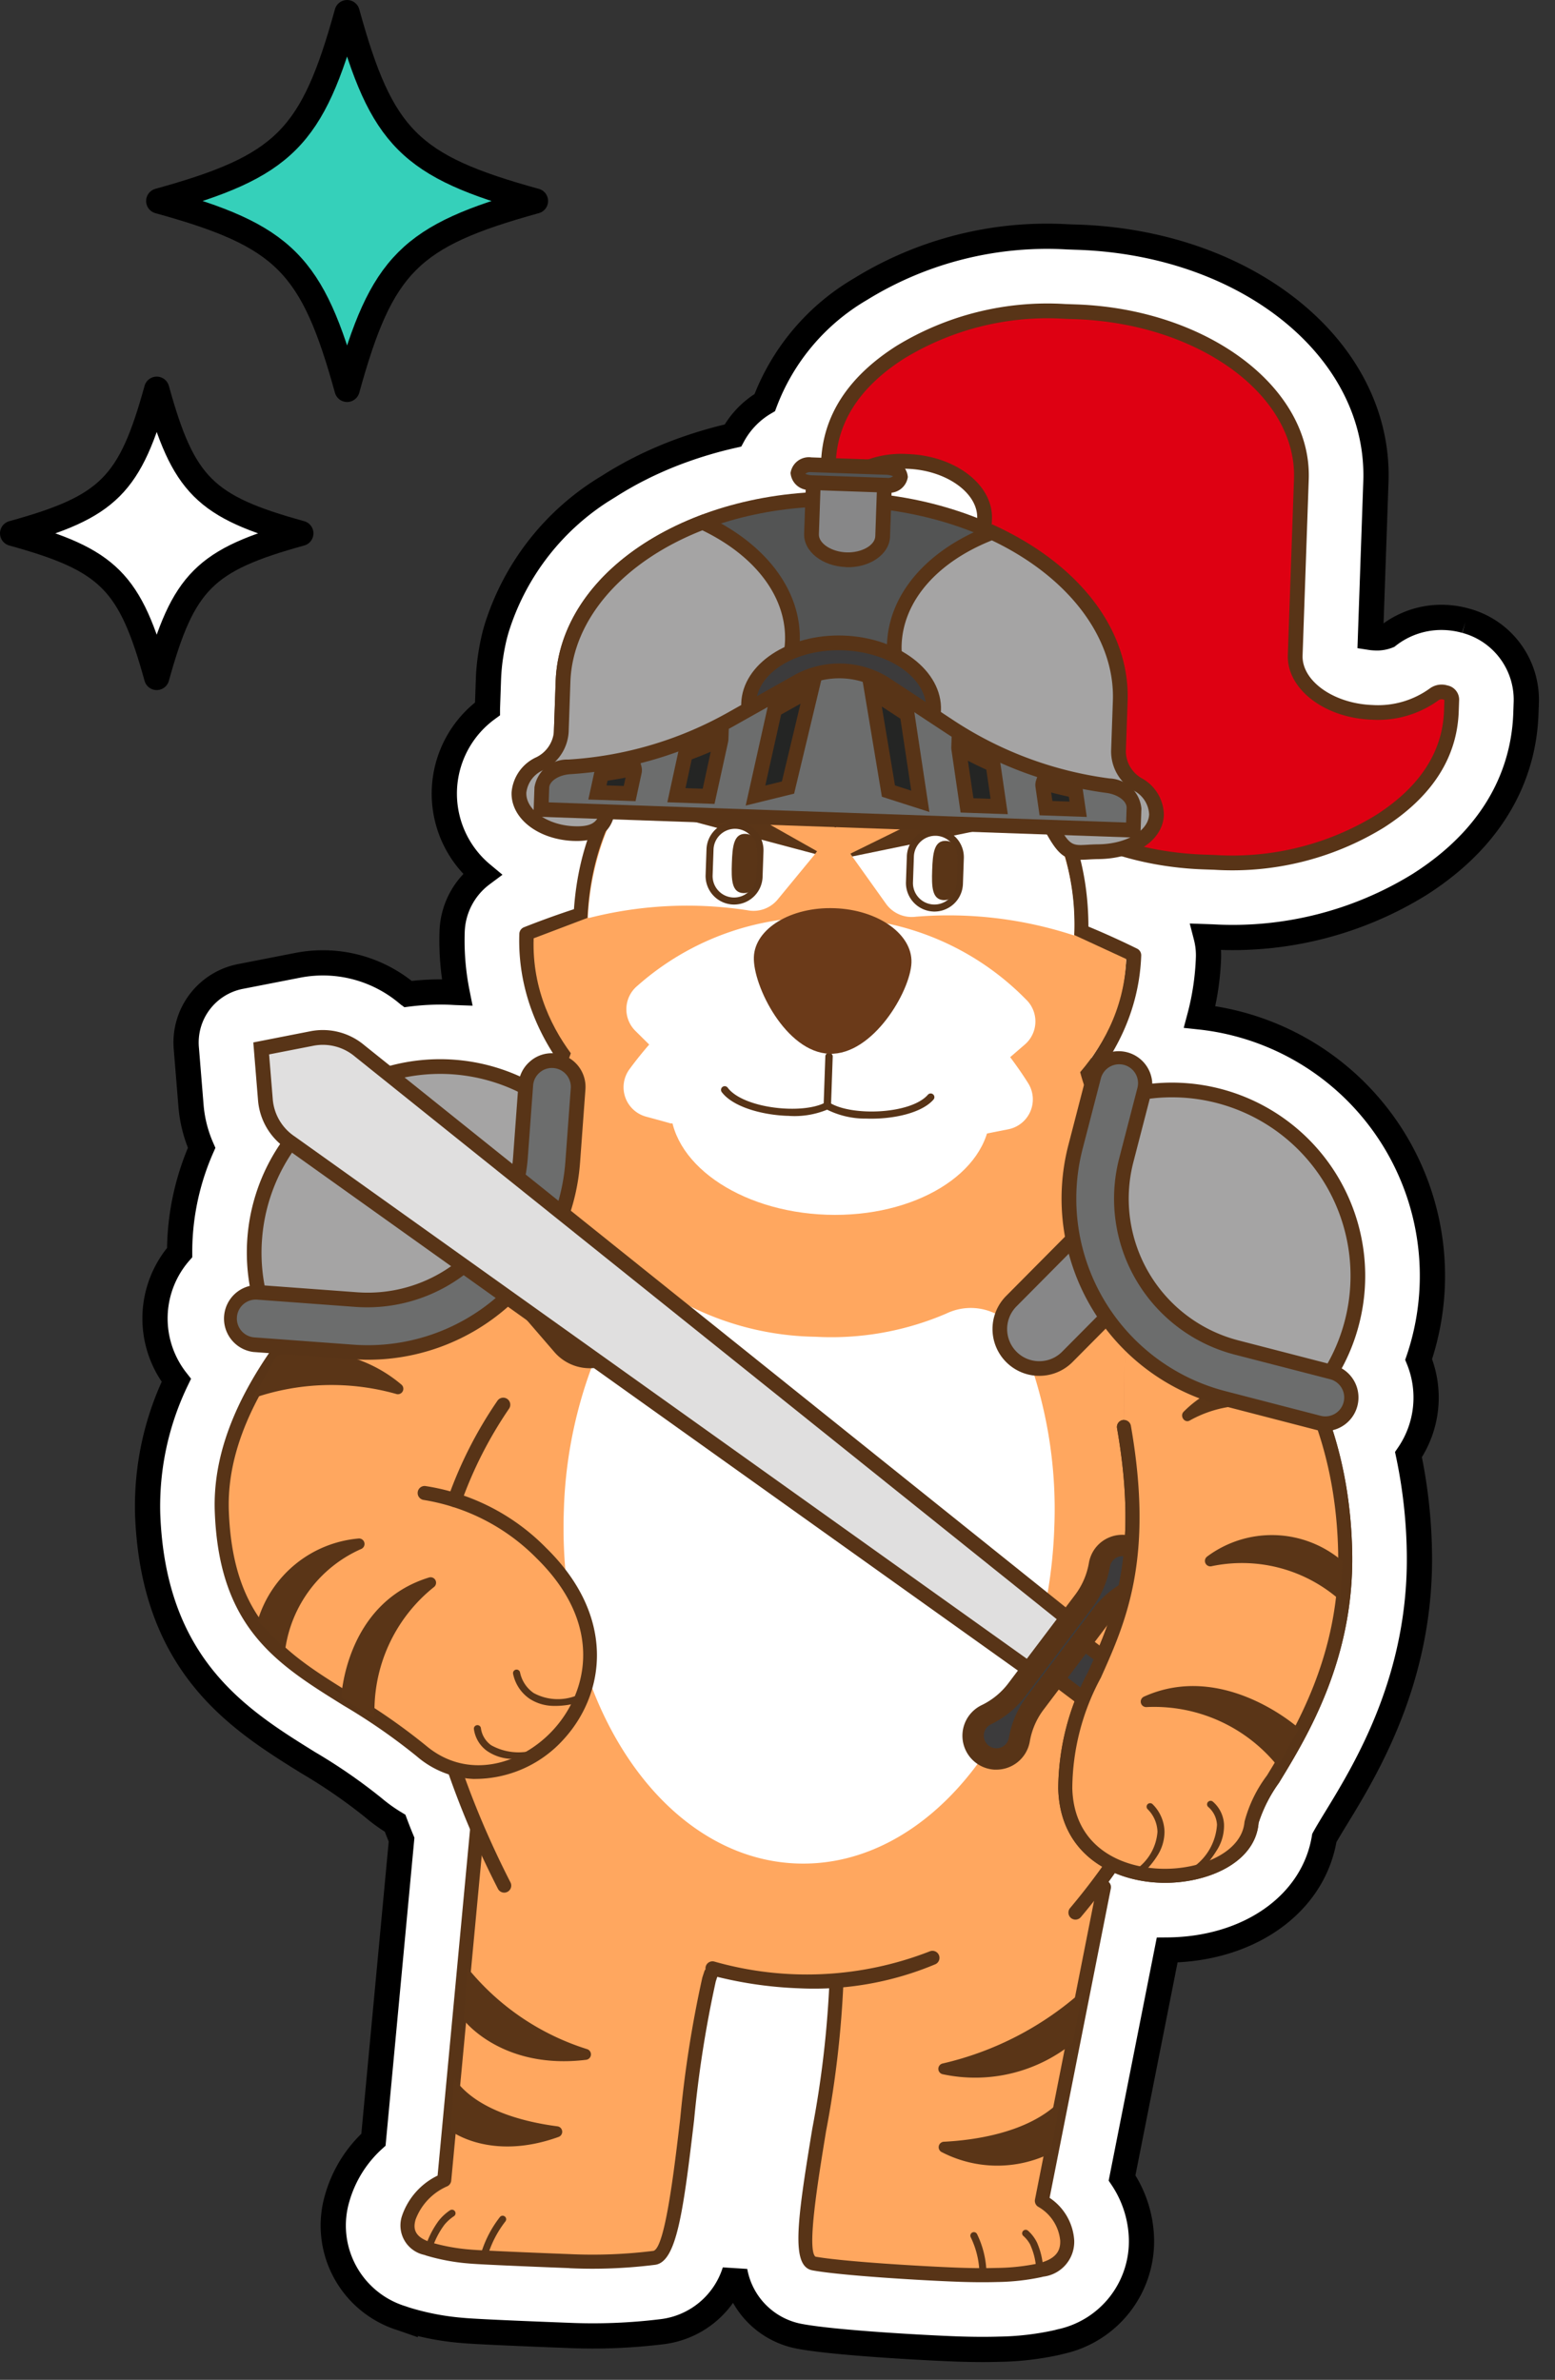 <svg xmlns="http://www.w3.org/2000/svg" width="92.458" height="141.489" viewBox="0 0 92.458 141.489">
  <rect x="0" y="0" width="92.458" height="141.489" fill="#333333" stroke="none"/>
  <g id="그룹_54135" data-name="그룹 54135" transform="translate(2.559 8.402)">
    <g id="그룹_54068" data-name="그룹 54068" transform="translate(8.894 3.863) rotate(2)">
      <path id="패스_45476" data-name="패스 45476" d="M0,.011.007.006.017,0Z" transform="translate(25.356 15.733)" fill="#fff"/>
      <path id="패스_45477" data-name="패스 45477" d="M76.507,21.983a5.257,5.257,0,0,0-1.257-.152,5.132,5.132,0,0,0-3.329,1.21,1.776,1.776,0,0,1-.774.146,2.185,2.185,0,0,1-.263-.015v-9.26C70.884,6.138,62.923.028,52.76,0h-.7A21.126,21.126,0,0,0,39.849,3.543a13.2,13.2,0,0,0-5.443,6.932A5.076,5.076,0,0,0,32.58,12.5a24.929,24.929,0,0,0-3.059,1.018c-.038.014-.076.03-.114.046l-.023.009c-.425.176-.85.367-1.264.568l-.074.037c-.3.146-.6.3-.888.461l-.035.019-.208.114c-.232.131-.451.261-.667.394-.285.174-.587.369-.886.574l-.106.071a15.016,15.016,0,0,0-6.325,8.674c-.038.152-.078.317-.112.483s-.06.313-.085.466c-.034.2-.063.415-.088.63l-.006.051q-.02.16-.034.321c-.03.364-.046.7-.046,1.03v1.786a6.231,6.231,0,0,0,.027,9.832,4.434,4.434,0,0,0-1.662,3.462,15.812,15.812,0,0,0,.422,3.62c-.152,0-.3-.007-.45-.007a15.387,15.387,0,0,0-2.467.2l-.1-.072A7.8,7.8,0,0,0,7.8,44.884l-3.363.779a4,4,0,0,0-3.067,4.357l.4,3.423a7.784,7.784,0,0,0,.719,2.481A15.438,15.438,0,0,0,1.4,61.049q-.022.57,0,1.142a5.976,5.976,0,0,0,.066,7.6A17.256,17.256,0,0,0,.042,77.816C.7,86.844,5.913,89.834,10.1,92.237a32.048,32.048,0,0,1,3.97,2.541,9.925,9.925,0,0,0,1.318.876q.2.484.417.96L14.757,114.5a7.452,7.452,0,0,0-2.022,3.507,5.768,5.768,0,0,0,4.095,7.051l.086.027.1.031a15.7,15.7,0,0,0,3.413.533c.936.063,6.193.075,6.245.075a33.711,33.711,0,0,0,5.648-.417,5.184,5.184,0,0,0,4.182-3.746,4.8,4.8,0,0,0,4.019,3.744c2.141.32,7.609.42,9.358.42.905,0,1.748-.025,2.5-.074a17.073,17.073,0,0,0,3.427-.521l.092-.027.1-.03a6.1,6.1,0,0,0,4.6-6.274,6.809,6.809,0,0,0-1.28-3.579l2.208-13.635c4.9-.206,8.6-3.058,9.106-6.983.159-.318.458-.849.67-1.224,1.677-2.977,4.8-8.513,4.381-16.042a30.332,30.332,0,0,0-.846-5.687,6.013,6.013,0,0,0,.407-5.676q.164-.544.287-1.1a15.485,15.485,0,0,0-14.009-18.8,15.8,15.8,0,0,0,.4-3.527,4.418,4.418,0,0,0-.181-1.251H62.1a21.138,21.138,0,0,0,12.208-3.542c4.934-3.387,5.97-7.508,5.97-10.368v-.713a4.865,4.865,0,0,0-3.772-4.69" transform="translate(0 0)" fill="#fff" stroke="#000" stroke-width="1.5"/>
      <path id="패스_45478" data-name="패스 45478" d="M8.686,4.343A4.343,4.343,0,1,1,0,4.343C0,1.945.657,0,3.056,0s5.63,1.945,5.63,4.343" transform="translate(47.665 24.736)" fill="#e78a4c" fill-rule="evenodd"/>
      <path id="패스_45479" data-name="패스 45479" d="M4.782,9.564A4.788,4.788,0,0,1,0,4.782C0,1.609,1.176,0,3.495,0c2.444,0,6.07,2.008,6.07,4.782A4.788,4.788,0,0,1,4.782,9.564M3.495.878c-1.123,0-2.616.4-2.616,3.9a3.9,3.9,0,0,0,7.808,0c0-2.066-2.9-3.9-5.192-3.9" transform="translate(47.226 24.297)" fill="#583417"/>
      <path id="패스_45480" data-name="패스 45480" d="M5.577,2.788A2.788,2.788,0,0,1,0,2.788C0,1.248.587,0,2.127,0s3.45,1.248,3.45,2.788" transform="translate(48.543 26.875)" fill="#fff" fill-rule="evenodd"/>
      <path id="패스_45481" data-name="패스 45481" d="M0,4.343a4.343,4.343,0,1,0,8.686,0C8.686,1.945,8.029,0,5.63,0S0,1.945,0,4.343" transform="translate(23.394 24.736)" fill="#e78a4c" fill-rule="evenodd"/>
      <path id="패스_45482" data-name="패스 45482" d="M4.783,9.564A4.788,4.788,0,0,1,0,4.782C0,2.008,3.626,0,6.071,0,8.388,0,9.565,1.609,9.565,4.782A4.788,4.788,0,0,1,4.783,9.564M6.071.878C3.781.878.879,2.716.879,4.782a3.9,3.9,0,0,0,7.808,0c0-3.5-1.494-3.9-2.616-3.9" transform="translate(22.954 24.297)" fill="#583417"/>
      <path id="패스_45483" data-name="패스 45483" d="M0,2.788a2.788,2.788,0,1,0,5.576,0C5.576,1.248,4.99,0,3.45,0S0,1.248,0,2.788" transform="translate(25.626 26.875)" fill="#fff" fill-rule="evenodd"/>
      <path id="패스_45484" data-name="패스 45484" d="M17.522,7.278l-.105.363c-1.252,5.567-.992,16.422-2.692,16.669a29.668,29.668,0,0,1-5.012.372c-.818,0-5.313-.022-5.958-.065H3.746a11.938,11.938,0,0,1-2.453-.365c-.034-.012-.067-.022-.1-.032Q-.268,23.759.06,22.429a3.871,3.871,0,0,1,2.025-2.311L3.325.887c.417-2.229,6.926.3,9.593,1.52s5.424,1.7,4.6,4.871" transform="translate(16.949 96.629)" fill="#ffa75f" fill-rule="evenodd"/>
      <path id="패스_45485" data-name="패스 45485" d="M10.131,26.3c-.685,0-5.3-.02-5.986-.066a12.133,12.133,0,0,1-2.551-.381l-.108-.035A1.79,1.79,0,0,1,.072,23.533,4.145,4.145,0,0,1,2.1,21.077L3.313.394a.418.418,0,0,1,.835.049L2.92,21.347a.416.416,0,0,1-.208.337A3.494,3.494,0,0,0,.884,23.733c-.116.469-.1.99.854,1.292l.1.033a11.465,11.465,0,0,0,2.349.345c.631.042,5.129.064,5.939.065a29.266,29.266,0,0,0,4.952-.366c.684-.178,1.068-4.841,1.322-7.927a67.912,67.912,0,0,1,1.021-8.421l.112-.388a.418.418,0,0,1,.8.233l-.106.363a67.771,67.771,0,0,0-1,8.281c-.459,5.58-.759,8.5-2.035,8.686a29.9,29.9,0,0,1-5.073.376" transform="translate(16.543 95.424)" fill="#583417"/>
      <path id="패스_45486" data-name="패스 45486" d="M.209,2.7A.2.2,0,0,1,.155,2.7.208.208,0,0,1,0,2.5a.221.221,0,0,1,.007-.054l.064-.233A6.661,6.661,0,0,1,1.095.087a.209.209,0,0,1,.378.122.212.212,0,0,1-.039.122,6.258,6.258,0,0,0-.96,1.987l-.063.231a.209.209,0,0,1-.2.155" transform="translate(21.335 118.749)" fill="#583417"/>
      <path id="패스_45487" data-name="패스 45487" d="M.209,2.593l-.031,0A.212.212,0,0,1,0,2.38a.187.187,0,0,1,0-.031A5.241,5.241,0,0,1,.766.666,2.952,2.952,0,0,1,1.4.04.211.211,0,0,1,1.7.084a.214.214,0,0,1,.041.124.208.208,0,0,1-.085.168A2.544,2.544,0,0,0,1.1.913a4.855,4.855,0,0,0-.69,1.5.2.2,0,0,1-.2.175" transform="translate(18.046 118.501)" fill="#583417"/>
      <path id="패스_45488" data-name="패스 45488" d="M6.951,2.029C9.846.811,17-1.235,17,.994L13.974,19.741a3.009,3.009,0,0,1,1.592,2.311q.079,1.33-1.47,1.79l-.1.031a12.872,12.872,0,0,1-2.521.365h-.009q-.98.065-2.207.066c-2.2,0-7.051-.124-8.706-.372s.977-11.1.767-16.669L1.278,6.9C1.051,3.733,4.056,3.248,6.951,2.029" transform="translate(40.64 97.006)" fill="#ffa75f" fill-rule="evenodd"/>
      <path id="패스_45489" data-name="패스 45489" d="M9.675,24.146c-2.245,0-7.094-.126-8.767-.376C-.391,23.576-.11,20.908.6,15.377A60.984,60.984,0,0,0,1.317,6.7l-.035-.335a.418.418,0,1,1,.832-.086l.037.363a61.275,61.275,0,0,1-.725,8.839c-.38,2.976-.9,7.052-.372,7.469,1.61.235,6.4.358,8.621.358.806,0,1.539-.022,2.179-.065a12.533,12.533,0,0,0,2.446-.35l.08-.025c1.108-.33,1.216-.9,1.189-1.37a2.6,2.6,0,0,0-1.4-1.985.42.42,0,0,1-.185-.418L17.016.351a.419.419,0,1,1,.826.134L14.849,18.969A3.288,3.288,0,0,1,16.4,21.451a2.089,2.089,0,0,1-1.768,2.215l-.1.03a13.366,13.366,0,0,1-2.619.384c-.667.043-1.419.066-2.244.066" transform="translate(40.207 97.583)" fill="#583417"/>
      <path id="패스_45490" data-name="패스 45490" d="M.836,2.7a.209.209,0,0,1-.208-.192l-.021-.23A5.151,5.151,0,0,0,.025.307a.209.209,0,0,1,.369-.2,5.57,5.57,0,0,1,.63,2.132l.021.235v.017A.209.209,0,0,1,.853,2.7H.836" transform="translate(50.426 118.75)" fill="#583417"/>
      <path id="패스_45491" data-name="패스 45491" d="M1.121,2.567a.192.192,0,0,1-.208-.188A4.007,4.007,0,0,0,.51.89h0l0-.006A1.848,1.848,0,0,0,.1.389l0,0,0,0L.073.367A.209.209,0,0,1,.05.073.209.209,0,0,1,.345.05,2.3,2.3,0,0,1,.877.689L.885.7A4.4,4.4,0,0,1,1.324,2.29l.005.047a.227.227,0,0,1-.208.229" transform="translate(53.498 118.501)" fill="#583417"/>
      <path id="패스_45492" data-name="패스 45492" d="M18.5,19.144C8.3,19.144,0,12.539,0,4.42a.441.441,0,0,1,.264-.4c12.291-5.357,24.563-5.357,36.476,0a.438.438,0,0,1,.259.4c0,8.12-8.3,14.725-18.5,14.725M.882,4.707c.2,7.5,8.024,13.559,17.617,13.559S35.925,12.208,36.118,4.7c-11.508-5.1-23.359-5.1-35.235,0" transform="translate(20.923 38.128)" fill="#583417"/>
      <path id="패스_45493" data-name="패스 45493" d="M42.561,29.7c-3.87-7.9-4.168-7.172-4.168-15.391C38.392,5.179,31.93.12,23.638.005V0l-.144,0L23.35,0V.005C15.058.12,8.6,5.179,8.6,14.314c0,7.394-.279,7.531-4.237,15.391C-1.415,41.17-2.286,56.19,6.881,72.21a6.43,6.43,0,0,0,2.157,1.873L14.881,75.7a32.044,32.044,0,0,0,5.7.883l2.588.087h.582l2.588-.087a32.045,32.045,0,0,0,5.7-.883l5.843-1.613a8.61,8.61,0,0,0,2.157-1.873C52.558,55.644,48.075,40.969,42.561,29.7" transform="translate(15.791 27.34)" fill="#ffa75f"/>
      <path id="패스_45494" data-name="패스 45494" d="M40.687,73.046a.418.418,0,0,1-.329-.676c12.528-16,6.93-33.217,2.478-42.059-.491-.974-.925-1.817-1.307-2.562-2.719-5.285-2.941-5.717-2.941-13.017C38.588,6.415,32.959.962,24.247.841a.406.406,0,0,1-.053,0l-.081,0-.092,0a.39.39,0,0,1-.052,0C15.258.962,9.628,6.415,9.628,14.732c0,7.162-.282,7.721-3.736,14.566L5.381,30.31C1.563,37.893-3.3,53.393,7.051,72.006a.418.418,0,0,1-.731.407C-4.215,53.463.742,37.665,4.634,29.935l.511-1.015c3.44-6.818,3.647-7.226,3.647-14.188,0-8.8,5.925-14.572,15.1-14.726A.407.407,0,0,1,23.964,0h.289a.42.42,0,0,1,.071.006c9.175.155,15.1,5.929,15.1,14.726,0,7.1.161,7.41,2.848,12.635.384.746.818,1.591,1.31,2.568,4.541,9.018,10.246,26.591-2.566,42.951a.419.419,0,0,1-.33.16" transform="translate(15.314 26.922)" fill="#583417"/>
      <path id="패스_45495" data-name="패스 45495" d="M5.589,2.507a23.772,23.772,0,0,1-5.263-.6.418.418,0,0,1,.185-.815A20.1,20.1,0,0,0,13.3.042a.418.418,0,0,1,.365.752A18.609,18.609,0,0,1,5.589,2.507" transform="translate(34.12 102.115)" fill="#583417"/>
      <path id="패스_45496" data-name="패스 45496" d="M5.416,2.275,0,0V11.781S5.416,8.457,5.416,2.275" transform="translate(51.62 40.511)" fill="#ffa75f"/>
      <path id="패스_45497" data-name="패스 45497" d="M0,2.275,5.416,0V11.781S0,8.457,0,2.275" transform="translate(21.784 40.511)" fill="#ffa75f"/>
      <path id="패스_45498" data-name="패스 45498" d="M0,9.491H.1a23.662,23.662,0,0,1,9.369-.779,1.86,1.86,0,0,0,1.768-.694l2.14-2.792L3.524,0A12.319,12.319,0,0,0,1.108,3.833,16.069,16.069,0,0,0,0,9.491" transform="translate(24.96 31.963)" fill="#fff"/>
      <path id="패스_45499" data-name="패스 45499" d="M13.4,9.577h0a23.869,23.869,0,0,0-9.454-.785,1.878,1.878,0,0,1-1.784-.7L0,5.275,9.841,0A14.08,14.08,0,0,1,13.4,9.577" transform="translate(40.493 31.919)" fill="#fff"/>
      <path id="패스_45500" data-name="패스 45500" d="M23.761,7.14a1.811,1.811,0,0,0-.03-2.692A16.194,16.194,0,0,0,12.178,0,16.194,16.194,0,0,0,.625,4.447,1.811,1.811,0,0,0,.6,7.14l.843.778c-.353.436-.753.962-1.131,1.521a1.811,1.811,0,0,0,1.1,2.77c.777.181,1.453.341,1.457.349H21.493c0-.008.68-.167,1.457-.349a1.811,1.811,0,0,0,1.1-2.77c-.377-.559-.779-1.085-1.131-1.521Z" transform="translate(27.427 40.941)" fill="#fff"/>
      <path id="패스_45501" data-name="패스 45501" d="M19.022,6.272c0,3.464-4.258,6.272-9.511,6.272S0,9.736,0,6.272,4.258,0,9.511,0s9.511,2.808,9.511,6.272" transform="translate(30.254 46.058)" fill="#fff" fill-rule="evenodd"/>
      <path id="패스_45502" data-name="패스 45502" d="M26.907,1.931A3.341,3.341,0,0,0,22.328.378a17.291,17.291,0,0,1-7.739,1.655A17.285,17.285,0,0,1,6.851.378a3.341,3.341,0,0,0-4.58,1.553A26.645,26.645,0,0,0,0,12.892C0,24.2,6.532,33.368,14.589,33.368s14.59-9.167,14.59-20.476A26.645,26.645,0,0,0,26.907,1.931" transform="translate(24.765 63.843)" fill="#fff"/>
      <path id="패스_45503" data-name="패스 45503" d="M11.992,5.189,2,0,0,2.635,11.882,5.355" transform="translate(26.45 31.834)" fill="#5a3517" fill-rule="evenodd"/>
      <path id="패스_45504" data-name="패스 45504" d="M0,5.31,9.908,0l2.027,2.608L.112,5.475" transform="translate(40.432 31.787)" fill="#5a3517" fill-rule="evenodd"/>
      <path id="패스_45505" data-name="패스 45505" d="M.22,3.276A.219.219,0,0,1,0,3.056V.22a.22.22,0,0,1,.439,0V3.056a.219.219,0,0,1-.22.22" transform="translate(39.361 48.962)" fill="#583417"/>
      <path id="패스_45506" data-name="패스 45506" d="M4,1.622C2.446,1.622.734,1.194.05.359A.22.22,0,1,1,.39.081c.983,1.2,4.518,1.448,5.839.661a.219.219,0,1,1,.224.377,5.086,5.086,0,0,1-2.45.5" transform="translate(33.24 51.186)" fill="#583417"/>
      <path id="패스_45507" data-name="패스 45507" d="M2.557,1.622a5.082,5.082,0,0,1-2.449-.5A.219.219,0,1,1,.332.741c1.321.787,4.855.54,5.839-.661a.22.22,0,1,1,.34.279c-.685.835-2.4,1.263-3.954,1.263" transform="translate(39.361 51.186)" fill="#583417"/>
      <path id="패스_45508" data-name="패스 45508" d="M9.376,3.074c0,1.7-2.1,5.585-4.688,5.585S0,4.771,0,3.074,2.1,0,4.688,0,9.376,1.376,9.376,3.074" transform="translate(34.908 40.373)" fill="#6b3a19" fill-rule="evenodd"/>
      <path id="패스_45509" data-name="패스 45509" d="M2.971,1.486A1.485,1.485,0,1,0,0,1.486V3.02a1.485,1.485,0,0,0,2.971,0Z" transform="translate(32.079 35.65)" fill="#fff"/>
      <path id="패스_45510" data-name="패스 45510" d="M1.7,4.923A1.7,1.7,0,0,1,0,3.229V1.695a1.695,1.695,0,0,1,3.39,0V3.229A1.7,1.7,0,0,1,1.7,4.923M1.7.418A1.279,1.279,0,0,0,.418,1.695V3.229a1.276,1.276,0,0,0,2.553,0V1.695A1.278,1.278,0,0,0,1.7.418" transform="translate(31.87 35.442)" fill="#583417"/>
      <path id="패스_45511" data-name="패스 45511" d="M2.971,1.486A1.485,1.485,0,1,0,0,1.486V3.02a1.485,1.485,0,0,0,2.971,0Z" transform="translate(44 35.65)" fill="#fff"/>
      <path id="패스_45512" data-name="패스 45512" d="M1.695,4.923A1.7,1.7,0,0,1,0,3.229V1.695a1.695,1.695,0,0,1,3.39,0V3.229a1.7,1.7,0,0,1-1.7,1.695m0-4.506A1.278,1.278,0,0,0,.418,1.695V3.229a1.276,1.276,0,0,0,2.553,0V1.695A1.279,1.279,0,0,0,1.695.418" transform="translate(43.79 35.442)" fill="#583417"/>
      <path id="패스_45513" data-name="패스 45513" d="M1.5,1.763c0,.974-.046,1.763-.751,1.763S0,2.737,0,1.763.046,0,.751,0,1.5.789,1.5,1.763" transform="translate(33.405 36.14)" fill="#5a3517" fill-rule="evenodd"/>
      <path id="패스_45514" data-name="패스 45514" d="M1.5,1.763c0,.974-.046,1.763-.751,1.763S0,2.737,0,1.763.047,0,.751,0,1.5.789,1.5,1.763" transform="translate(45.323 36.14)" fill="#5a3517" fill-rule="evenodd"/>
      <path id="패스_45515" data-name="패스 45515" d="M18.256,13.47a75.123,75.123,0,0,0-4.439,9.068,14.687,14.687,0,0,1,5.265,2.98c7.985,7.133-1.14,16.387-6.725,12S-.044,32.553,0,23.709c.026-5.1,3-9.691,5.571-12.98C7.1,8.771,12.182,4.407,18.827,0c0,0,1.74,9.928-.571,13.47" transform="translate(4.442 53.788)" fill="#ffa75f" fill-rule="evenodd"/>
      <path id="패스_45516" data-name="패스 45516" d="M16.015,38.585a5.534,5.534,0,0,1-3.47-1.223A35.669,35.669,0,0,0,8.1,34.5C4.037,32.17.532,30.16.03,23.252c-.262-3.606,1.179-7.441,4.405-11.723a42.866,42.866,0,0,1,8.77-8.2C14.543,2.3,15.926,1.24,17.238.1a.418.418,0,0,1,.547.632c-1.331,1.153-2.724,2.221-4.071,3.255A42.21,42.21,0,0,0,5.1,12.032C2,16.147.617,19.8.864,23.192c.47,6.464,3.637,8.28,7.648,10.579A36.362,36.362,0,0,1,13.061,36.7c2.568,2.016,5.742.913,7.552-1.221,1.958-2.309,2.775-6.35-1.368-10.142a12.155,12.155,0,0,0-6.822-3.225.418.418,0,0,1,.043-.834,12.75,12.75,0,0,1,7.344,3.443c4.287,3.925,3.812,8.5,1.44,11.3a7.091,7.091,0,0,1-5.236,2.56" transform="translate(3.996 54.274)" fill="#583417"/>
      <path id="패스_45517" data-name="패스 45517" d="M.419,6.606a.407.407,0,0,1-.1-.011.418.418,0,0,1-.31-.5A24.755,24.755,0,0,1,2.751.2a.418.418,0,1,1,.707.447A24.387,24.387,0,0,0,.825,6.286a.418.418,0,0,1-.406.321" transform="translate(17.84 70.138)" fill="#583417"/>
      <path id="패스_45518" data-name="패스 45518" d="M2.391,1.931A2.711,2.711,0,0,1,.809,1.5,1.914,1.914,0,0,1,0,.231.209.209,0,0,1,.186,0,.207.207,0,0,1,.417.184a1.493,1.493,0,0,0,.637.976,3.347,3.347,0,0,0,2.7.161.209.209,0,1,1,.1.406,6.078,6.078,0,0,1-1.47.2" transform="translate(19.873 89.655)" fill="#583417"/>
      <path id="패스_45519" data-name="패스 45519" d="M2.461,2.077a2.651,2.651,0,0,1-1.423-.372A2.367,2.367,0,0,1,0,.247.209.209,0,0,1,.415.169a1.967,1.967,0,0,0,.848,1.184,3,3,0,0,0,2.422.116.208.208,0,0,1,.259.144.21.21,0,0,1-.144.259,4.941,4.941,0,0,1-1.34.206" transform="translate(22.086 86.275)" fill="#583417"/>
      <path id="패스_45520" data-name="패스 45520" d="M2.761,15.591C5.447,28.292-.4,30.241.022,37.192S10.966,43,11.16,38.816c.087-1.873,5.534-7.375,5-16.24C15.318,8.513,3.918,3.8,2.368,0" transform="translate(55.115 55.002)" fill="#e78a4c" fill-rule="evenodd"/>
      <path id="패스_45521" data-name="패스 45521" d="M.209,3.683a.209.209,0,0,1-.085-.4A3.336,3.336,0,0,0,2.148,1.472,1.5,1.5,0,0,0,2.042.321.209.209,0,1,1,2.4.1a1.916,1.916,0,0,1,.152,1.5A3.709,3.709,0,0,1,.294,3.665a.2.2,0,0,1-.085.018" transform="translate(60.86 93.532)" fill="#583417"/>
      <path id="패스_45522" data-name="패스 45522" d="M.209,3.755a.209.209,0,0,1-.08-.4,3,3,0,0,0,1.831-1.6A1.947,1.947,0,0,0,1.89.306a.209.209,0,0,1,.37-.2A2.365,2.365,0,0,1,2.354,1.9,3.385,3.385,0,0,1,.289,3.74a.218.218,0,0,1-.08.015" transform="translate(56.817 92.526)" fill="#583417"/>
      <path id="패스_45523" data-name="패스 45523" d="M6.273,43.017c-2.746,0-6.008-1.406-6.25-5.382a14.848,14.848,0,0,1,1.528-6.993C2.876,27.388,4.377,23.7,2.769,16.1a.418.418,0,0,1,.818-.173c1.66,7.853.107,11.669-1.263,15.034A13.99,13.99,0,0,0,.858,37.584c.207,3.391,2.921,4.6,5.411,4.6h.056c2.31-.017,4.75-1.13,4.835-2.966A7.915,7.915,0,0,1,12.4,36.421c1.535-2.723,4.1-7.281,3.766-13.4C15.6,12.8,9.786,7.763,5.939,4.43,4.238,2.956,2.894,1.792,2.4.577A.418.418,0,0,1,3.174.261C3.593,1.291,4.87,2.4,6.487,3.8,10.44,7.224,16.416,12.4,17,22.973c.35,6.366-2.293,11.057-3.872,13.86A8.572,8.572,0,0,0,12,39.254c-.112,2.419-3,3.744-5.664,3.764Z" transform="translate(54.697 54.583)" fill="#583417"/>
      <path id="패스_45524" data-name="패스 45524" d="M4.79,1.529.4.018a.3.3,0,0,0-.283.52L4.79,4.2,9.463.538A.3.3,0,0,0,9.18.018Z" transform="translate(34.69 31.378)" fill="#5a3517" fill-rule="evenodd"/>
      <path id="패스_45525" data-name="패스 45525" d="M3.078.5.355.005A.3.3,0,0,0,.141.555L3.078,2.413,6.016.555A.3.3,0,0,0,5.8.005Z" transform="translate(36.401 28.953)" fill="#5a3517" fill-rule="evenodd"/>
      <path id="패스_45526" data-name="패스 45526" d="M0,3.121s2.355,2.9,7.35,2.117A.326.326,0,0,0,7.39,4.6,14.886,14.886,0,0,1,.1,0Z" transform="translate(19.872 104.076)" fill="#5a3517" fill-rule="evenodd"/>
      <path id="패스_45527" data-name="패스 45527" d="M0,3.147S2.419,4.9,6.43,3.294a.326.326,0,0,0-.087-.628C4.584,2.5,1.494,1.942.09,0Z" transform="translate(19.32 110.659)" fill="#5a3517" fill-rule="evenodd"/>
      <path id="패스_45528" data-name="패스 45528" d="M7.944,3.121A9.216,9.216,0,0,1,.276,5.249.326.326,0,0,1,.24,4.613,18.8,18.8,0,0,0,8.415,0Z" transform="translate(48.175 104.181)" fill="#5a3517" fill-rule="evenodd"/>
      <path id="패스_45529" data-name="패스 45529" d="M6.645,3.147A7.187,7.187,0,0,1,.2,3.3.325.325,0,0,1,.3,2.675C2.064,2.524,5.341,1.977,7.135,0Z" transform="translate(48.361 110.764)" fill="#5a3517" fill-rule="evenodd"/>
      <path id="패스_45530" data-name="패스 45530" d="M1.344.324,0,2.9a14.2,14.2,0,0,1,8.509-.564A.325.325,0,0,0,8.8,1.763,8.278,8.278,0,0,0,1.344.324" transform="translate(6.039 67.805)" fill="#5a3517" fill-rule="evenodd"/>
      <path id="패스_45531" data-name="패스 45531" d="M0,5.107A6.885,6.885,0,0,1,5.836,0a.325.325,0,0,1,.18.612A7.689,7.689,0,0,0,1.7,6.726Z" transform="translate(6.799 78.81)" fill="#5a3517" fill-rule="evenodd"/>
      <path id="패스_45532" data-name="패스 45532" d="M0,7.322S.042,1.717,4.969.019A.325.325,0,0,1,5.29.567,9.414,9.414,0,0,0,2.025,8.5Z" transform="translate(11.928 80.961)" fill="#5a3517" fill-rule="evenodd"/>
      <path id="패스_45533" data-name="패스 45533" d="M2.176,0,0,1.706A8.776,8.776,0,0,1,5.5,4.362a.326.326,0,0,0,.539-.328A5.48,5.48,0,0,0,2.176,0" transform="translate(14.207 58.948)" fill="#5a3517"/>
      <path id="패스_45534" data-name="패스 45534" d="M7.43.485,8.463,3.2a6.987,6.987,0,0,0-8.01-.513c-.307.172-.608-.267-.365-.521A6.681,6.681,0,0,1,7.43.485" transform="translate(61.307 67.395)" fill="#5a3517" fill-rule="evenodd"/>
      <path id="패스_45535" data-name="패스 45535" d="M8.168,1.41a6.443,6.443,0,0,0-8.041.011.324.324,0,0,0,.309.559A8.791,8.791,0,0,1,8.13,3.753Z" transform="translate(62.959 76.701)" fill="#5a3517" fill-rule="evenodd"/>
      <path id="패스_45536" data-name="패스 45536" d="M9.459,2.3S4.847-1.578.178.737a.325.325,0,0,0,.165.614A9.415,9.415,0,0,1,8.284,4.6Z" transform="translate(59.441 85.842)" fill="#5a3517" fill-rule="evenodd"/>
      <path id="패스_45537" data-name="패스 45537" d="M4.338,0,6.3,1.949C3.275,1.523,1.659,3.062.524,3.942a.326.326,0,0,1-.5-.388A5.48,5.48,0,0,1,4.338,0" transform="translate(57.037 59.231)" fill="#5a3517"/>
      <path id="패스_45538" data-name="패스 45538" d="M33.151,18.093V11.422C33.151,5.14,25.692,0,16.576,0S0,5.14,0,11.422v6.671Z" transform="translate(22.997 16.046)" fill="#535454" fill-rule="evenodd"/>
      <path id="패스_45539" data-name="패스 45539" d="M34.029,18.97H0V11.861C0,5.321,7.633,0,17.014,0S34.029,5.321,34.029,11.861ZM.878,18.093H33.151V11.861C33.151,5.8,25.912.877,17.014.877S.878,5.8.878,11.861Z" transform="translate(22.558 15.607)" fill="#583417"/>
      <path id="패스_45540" data-name="패스 45540" d="M28.136,16.213V9.477C28.136,4.27,21.992.02,14.435,0H13.8A16.782,16.782,0,0,0,4.045,2.763C1.357,4.609,0,6.86,0,9.476v3C0,10.7,2.114,9.241,4.7,9.241s4.7,1.457,4.7,3.237V22.949c0,5.207,6.145,9.457,13.7,9.476h.634a16.782,16.782,0,0,0,9.756-2.763c2.689-1.846,4.046-4.1,4.046-6.713v-.713c0-.175-.153-.324-.393-.383a.757.757,0,0,0-.656.127,5.694,5.694,0,0,1-3.649,1.2c-2.583,0-4.7-1.457-4.7-3.237Z" transform="translate(38.314 4.435)" fill="#de0012" fill-rule="evenodd"/>
      <path id="패스_45541" data-name="패스 45541" d="M24.225,33.306h-.058l-.635,0c-7.8-.019-14.138-4.467-14.138-9.915V12.917c0-1.516-1.95-2.8-4.259-2.8S.877,11.4.877,12.917H0v-3C0,7.15,1.425,4.77,4.236,2.841A17.214,17.214,0,0,1,14.183,0h.058l.634,0c7.8.019,14.139,4.467,14.139,9.915V20.388c0,1.516,1.95,2.8,4.258,2.8a5.248,5.248,0,0,0,3.365-1.1,1.19,1.19,0,0,1,1.044-.219.863.863,0,0,1,.727.809v.713c0,2.765-1.425,5.145-4.236,7.074a17.232,17.232,0,0,1-9.948,2.841M5.136,9.241c2.832,0,5.136,1.649,5.136,3.676V23.389c0,4.964,5.95,9.019,13.263,9.037l.635,0h.056a16.365,16.365,0,0,0,9.451-2.687c2.558-1.756,3.855-3.893,3.855-6.351v-.65a.364.364,0,0,0-.059-.02.328.328,0,0,0-.267.035,6.131,6.131,0,0,1-3.934,1.309c-2.832,0-5.136-1.649-5.136-3.676V9.917C28.136,4.952,22.186.9,14.873.88l-.635,0h-.056a16.358,16.358,0,0,0-9.45,2.687C2.175,5.32.877,7.457.877,9.915v.949A5.9,5.9,0,0,1,5.136,9.241" transform="translate(37.875 3.996)" fill="#583417"/>
      <path id="패스_45542" data-name="패스 45542" d="M2.116,4.827h0c1.164,0,2.116-.656,2.116-1.458V0H0V3.369c0,.8.953,1.458,2.116,1.458" transform="translate(37.456 14.819)" fill="#878788" fill-rule="evenodd"/>
      <path id="패스_45543" data-name="패스 45543" d="M2.555,5.7C1.146,5.7,0,4.854,0,3.808V0H5.11V3.808c0,1.046-1.146,1.9-2.555,1.9M.878.877V3.808c0,.543.784,1.019,1.677,1.019s1.678-.477,1.678-1.019V.877Z" transform="translate(37.017 14.38)" fill="#583417"/>
      <path id="패스_45544" data-name="패스 45544" d="M33.336,14.861C27.639,14.318,22,10.949,22,6.874,22,3.967,24.229,1.419,27.578,0c4.766,2.012,7.963,5.635,7.963,9.747v3A2.3,2.3,0,0,0,36.806,14.7a2.1,2.1,0,0,1,1.123,1.731c0,1.284-1.512,2.237-3.372,2.324-1.783.083-1.83.587-3.372-2.324-.293-.552.339-1.161.894-1.575Zm-28.318,0c.555.414.337.967.337,1.575,0,1.284-.121,2.324-1.983,2.324S0,17.72,0,16.436A2.1,2.1,0,0,1,1.123,14.7a2.294,2.294,0,0,0,1.267-1.953v-3c0-4.112,3.2-7.735,7.963-9.747,3.349,1.419,5.583,3.967,5.583,6.874,0,4.075-5.219,7.444-10.916,7.987" transform="translate(20.608 17.72)" fill="#a5a4a4" fill-rule="evenodd"/>
      <path id="패스_45545" data-name="패스 45545" d="M33.824,19.754c-1,0-1.429-.446-2.588-2.636-.272-.514-.116-1.07.463-1.656C26.718,14.413,22,11.323,22,7.351c0-3.006,2.187-5.726,5.85-7.278L28.017,0l.17.072c5.154,2.176,8.23,5.971,8.23,10.151v3a1.874,1.874,0,0,0,1.059,1.579,2.527,2.527,0,0,1,1.331,2.1c0,1.5-1.594,2.66-3.79,2.762-.243.011-.453.031-.638.048-.2.019-.388.031-.554.031m-1.157-3.978c-.5.4-.752.748-.655.931,1.189,2.244,1.273,2.236,2.285,2.142.2-.019.42-.039.678-.051,1.656-.077,2.954-.9,2.954-1.885a1.679,1.679,0,0,0-.915-1.358,2.691,2.691,0,0,1-1.475-2.326v-3c0-3.714-2.877-7.253-7.523-9.27-3.225,1.419-5.145,3.8-5.145,6.4,0,3.892,5.658,7.046,10.944,7.55l-.042.876ZM3.81,19.675C1.673,19.675,0,18.462,0,16.913a2.527,2.527,0,0,1,1.33-2.1,1.874,1.874,0,0,0,1.058-1.579v-3c0-4.181,3.077-7.976,8.231-10.151L10.791,0l.171.072c3.663,1.552,5.85,4.272,5.85,7.278,0,4.4-5.266,7.607-10.593,8.339a2.426,2.426,0,0,1,.035.856c-.01.119-.021.242-.021.367,0,1.034,0,2.762-2.423,2.762M10.79.954C6.144,2.971,3.266,6.51,3.266,10.224v3a2.69,2.69,0,0,1-1.474,2.326,1.679,1.679,0,0,0-.914,1.358C.877,17.934,2.22,18.8,3.81,18.8c1.405,0,1.546-.546,1.546-1.885,0-.15.011-.3.023-.439.038-.461.032-.623-.184-.785l-.911-.68L5.415,14.9c5.8-.553,10.519-3.94,10.519-7.55,0-2.6-1.919-4.978-5.144-6.4" transform="translate(20.169 17.243)" fill="#583417"/>
      <path id="패스_45546" data-name="패스 45546" d="M5.5,7.584c3.031,0,5.5-1.7,5.5-3.792S8.533,0,5.5,0,0,1.7,0,3.792,2.472,7.584,5.5,7.584" transform="translate(34.07 24.594)" fill="#3c3b3c" fill-rule="evenodd"/>
      <path id="패스_45547" data-name="패스 45547" d="M5.942,8.461C2.665,8.461,0,6.564,0,4.231S2.665,0,5.942,0s5.941,1.9,5.941,4.231-2.665,4.23-5.941,4.23m0-7.584C3.149.877.877,2.382.877,4.231S3.149,7.584,5.942,7.584s5.064-1.5,5.064-3.353S8.734.877,5.942.877" transform="translate(33.631 24.155)" fill="#583417"/>
      <path id="패스_45548" data-name="패스 45548" d="M24.236,3.161l-4.1-2.5a5.133,5.133,0,0,0-5.041,0l-4.1,2.5a22.447,22.447,0,0,1-9.419,3.1C.684,6.369,0,6.908,0,7.55v1.3H35.231V7.55c0-.643-.684-1.181-1.575-1.285a22.447,22.447,0,0,1-9.419-3.1" transform="translate(21.957 26.262)" fill="#6c6d6d" fill-rule="evenodd"/>
      <path id="패스_45549" data-name="패스 45549" d="M36.109,9.733H0V7.991a1.976,1.976,0,0,1,1.963-1.72,22.074,22.074,0,0,0,9.242-3.043l4.1-2.5a5.555,5.555,0,0,1,5.5,0l4.1,2.5a22.085,22.085,0,0,0,9.241,3.043,1.976,1.976,0,0,1,1.964,1.72ZM.877,8.856H35.231V7.991c0-.4-.522-.77-1.188-.849a22.887,22.887,0,0,1-9.6-3.166l-4.1-2.5a4.7,4.7,0,0,0-4.584,0l-4.1,2.5a22.887,22.887,0,0,1-9.6,3.166C1.4,7.221.877,7.594.877,7.991Z" transform="translate(21.518 25.821)" fill="#583417"/>
      <path id="패스_45550" data-name="패스 45550" d="M0,6.6H1.915l.237-1.305a.45.45,0,0,0-.011-.207Q1.2,5.322.2,5.5Zm4.7,0H6.615l.608-3.349a.391.391,0,0,0,.007-.085,22.132,22.132,0,0,1-2.08.956Zm4.7-.145,1.915-.542L12.513,0,10.357,1.313Zm7.89-.542,1.916.542-.959-5.139L16.09,0Zm4.7.687H23.9l-.45-2.478a22.135,22.135,0,0,1-2.081-.957.436.436,0,0,0,.007.086Zm4.7,0H28.6l-.2-1.1q-1-.174-1.942-.409a.458.458,0,0,0-.011.207Z" transform="translate(25.271 27.39)" fill="#242524" fill-rule="evenodd"/>
      <path id="패스_45551" data-name="패스 45551" d="M20.292,7.965l-2.854-.807L15.986,0l3.18,1.938Zm-2.1-1.506.978.277-.794-4.252L17.246,1.8ZM9.363,7.965l1.125-6.027L13.668,0,12.216,7.158Zm1.917-5.481-.794,4.252.978-.277L12.408,1.8Zm18.375,5.45H26.846l-.3-1.665a.887.887,0,0,1,.022-.409l.119-.4.409.1c.619.155,1.262.291,1.91.4l.3.053Zm-2.075-.877H28.6l-.051-.285q-.537-.1-1.063-.217Zm-2.624.877H22.148l-.675-3.709a.952.952,0,0,1-.014-.164V3.335l.642.336a21.9,21.9,0,0,0,2.041.938l.226.09ZM22.88,7.056H23.9l-.313-1.723q-.562-.23-1.113-.493ZM7.507,7.933H4.7L5.286,4.7l.225-.09a21.886,21.886,0,0,0,2.042-.938L8.2,3.336v.725a.861.861,0,0,1-.014.161ZM5.75,7.056H6.774l.4-2.216c-.366.174-.738.338-1.114.493Zm-2.942.877H0L.349,6.013l.3-.053c.65-.113,1.293-.248,1.911-.4l.408-.1.119.4a.877.877,0,0,1,.022.409ZM1.051,7.056H2.076l.091-.5c-.349.079-.7.152-1.063.218Z" transform="translate(24.745 26.493)" fill="#583417"/>
      <path id="패스_45552" data-name="패스 45552" d="M.77,0H5.329c.423,0,.77.239.77.531s-.346.531-.77.531H.77C.346,1.062,0,.822,0,.531S.346,0,.77,0" transform="translate(36.523 14.074)" fill="#535454" fill-rule="evenodd"/>
      <path id="패스_45553" data-name="패스 45553" d="M5.767,1.938H1.209A1.1,1.1,0,0,1,0,.969,1.1,1.1,0,0,1,1.209,0H5.767A1.1,1.1,0,0,1,6.977.969a1.1,1.1,0,0,1-1.209.969M.88.992a1.159,1.159,0,0,0,.329.069H5.767A.439.439,0,0,0,6.1.945,1.683,1.683,0,0,0,5.767.877H1.209A.44.44,0,0,0,.873.994l.007,0" transform="translate(36.084 13.635)" fill="#583417"/>
      <path id="패스_45554" data-name="패스 45554" d="M.75.623h0A2.354,2.354,0,0,1,4.069.75L9.337,6.44a2.355,2.355,0,0,1-.128,3.318h0a2.355,2.355,0,0,1-3.318-.128L.622,3.941A2.355,2.355,0,0,1,.75.623" transform="translate(18.303 57.396)" fill="#878788" fill-rule="evenodd"/>
      <path id="패스_45555" data-name="패스 45555" d="M8.053,11.256a2.779,2.779,0,0,1-2.045-.891L.74,4.675A2.788,2.788,0,0,1,.892.739,2.747,2.747,0,0,1,2.89,0,2.762,2.762,0,0,1,4.827.89L10.1,6.581a2.783,2.783,0,0,1-2.043,4.675M2.783.872a1.911,1.911,0,0,0-1.4,3.21l5.268,5.69a1.912,1.912,0,0,0,2.805-2.6L4.186,1.483a1.907,1.907,0,0,0-1.4-.612" transform="translate(17.865 56.96)" fill="#583417"/>
      <path id="패스_45556" data-name="패스 45556" d="M11.478.008a11,11,0,0,1,5.841,1.939l-.131,3.387A10.7,10.7,0,0,1,6.116,15.585l-5.234-.2A11.056,11.056,0,0,1,11.478.008" transform="translate(5.823 50.592)" fill="#a5a4a4" fill-rule="evenodd"/>
      <path id="패스_45557" data-name="패스 45557" d="M6.969,16.466c-.144,0-.288,0-.433-.009l-5.511-.212-.108-.254A11.491,11.491,0,0,1,11.931.008,11.455,11.455,0,0,1,18,2.024l.2.137-.14,3.627A11.12,11.12,0,0,1,6.969,16.466M1.616,15.395l4.954.191A10.238,10.238,0,0,0,17.189,5.753L17.31,2.61A10.617,10.617,0,0,0,.882,11.08a10.507,10.507,0,0,0,.735,4.314" transform="translate(5.386 50.156)" fill="#583417"/>
      <path id="패스_45558" data-name="패스 45558" d="M1.5,17.5a1.56,1.56,0,0,1,.12-3.117L7.5,14.6A9.14,9.14,0,0,0,16.95,5.851L17.118,1.5a1.56,1.56,0,1,1,3.117.12l-.167,4.351A12.261,12.261,0,0,1,7.377,17.721Z" transform="translate(4.502 50.014)" fill="#6c6d6d" fill-rule="evenodd"/>
      <path id="패스_45559" data-name="패스 45559" d="M8.293,18.6q-.247,0-.5-.009L1.92,18.369a2,2,0,0,1,.154-3.991l5.877.227a8.6,8.6,0,0,0,6.217-2.312,8.607,8.607,0,0,0,2.782-6.021l.168-4.351A1.985,1.985,0,0,1,17.757.532,1.948,1.948,0,0,1,19.19,0a2,2,0,0,1,1.919,2.072l-.167,4.351a12.579,12.579,0,0,1-4.061,8.8A12.573,12.573,0,0,1,8.293,18.6M1.953,17.5l5.878.226a11.709,11.709,0,0,0,8.456-3.14,11.71,11.71,0,0,0,3.781-8.19l.167-4.351A1.124,1.124,0,0,0,19.157.875a1.1,1.1,0,0,0-.806.3,1.113,1.113,0,0,0-.359.781l-.168,4.351a9.578,9.578,0,0,1-9.907,9.172L2.04,15.251A1.124,1.124,0,0,0,1.953,17.5" transform="translate(4.065 49.578)" fill="#583417"/>
      <path id="패스_45560" data-name="패스 45560" d="M5.863.733l44.285,33.02-.658,1.64-.114.1-.054.14L48,36.805,1.933,6.312a3.4,3.4,0,0,1-1.579-2.5L0,.782,2.985.091A3.4,3.4,0,0,1,5.863.733" transform="translate(5.823 49.112)" fill="#e0dfdf" fill-rule="evenodd"/>
      <path id="패스_45561" data-name="패스 45561" d="M48.523,37.8l-.282-.186L2.172,7.117A3.836,3.836,0,0,1,.4,4.306L0,.883,3.367.1A3.83,3.83,0,0,1,6.607.82h0L51.163,34.042l-.824,2.052-.124.132-.038.1ZM.963,1.561,1.272,4.2A2.945,2.945,0,0,0,2.657,6.385L48.444,36.693l1-.919.04-.1.117-.1.492-1.227L6.083,1.524A2.952,2.952,0,0,0,3.566.958Z" transform="translate(5.341 48.672)" fill="#583417"/>
      <path id="패스_45562" data-name="패스 45562" d="M0,2.191,1.536,0,8.362,4.778a2.087,2.087,0,0,1,2.511,2.708.742.742,0,1,1-.646.921,2.086,2.086,0,0,1-3.4-1.438Z" transform="translate(53.725 83.033)" fill="#3c3b3c" fill-rule="evenodd"/>
      <path id="패스_45563" data-name="패스 45563" d="M11.556,10.016a1.178,1.178,0,0,1-.864-.377,2.525,2.525,0,0,1-3.665-1.81L0,2.909,2.04,0,9.067,4.918a2.525,2.525,0,0,1,2.951,2.829,1.186,1.186,0,0,1,.219.121,1.181,1.181,0,0,1-.681,2.147m-.378-1.447.087.341a.3.3,0,0,0,.12.174.3.3,0,0,0,.422-.075.3.3,0,0,0,.05-.226.3.3,0,0,0-.124-.2.308.308,0,0,0-.2-.054ZM1.223,2.693,7.858,7.338l.018.2a1.648,1.648,0,0,0,2.685,1.136l.357-.292.154-.435A1.648,1.648,0,0,0,9.088,5.813l-.2.054L2.256,1.221Z" transform="translate(53.113 82.423)" fill="#583417"/>
      <path id="패스_45564" data-name="패스 45564" d="M2.577,8.823l3.72-5.3a4.815,4.815,0,0,0,.86-2.165A1.581,1.581,0,1,1,9.469,2.975,4.812,4.812,0,0,0,7.725,4.521l-3.72,5.3a4.815,4.815,0,0,0-.86,2.165A1.581,1.581,0,1,1,.834,10.369,4.812,4.812,0,0,0,2.577,8.823" transform="translate(49.354 77.443)" fill="#535454" fill-rule="evenodd"/>
      <path id="패스_45565" data-name="패스 45565" d="M2.017,14.221A2.019,2.019,0,0,1,.366,11.042a2.04,2.04,0,0,1,.7-.62A4.364,4.364,0,0,0,2.655,9.01l3.72-5.3A4.383,4.383,0,0,0,7.16,1.729,2.034,2.034,0,0,1,7.5.861a2.02,2.02,0,0,1,3.308,2.32,2.028,2.028,0,0,1-.7.621,4.373,4.373,0,0,0-1.59,1.411l-3.72,5.3a4.37,4.37,0,0,0-.784,1.977,2.02,2.02,0,0,1-2,1.728M3.374,9.514a5.273,5.273,0,0,1-1.895,1.681,1.143,1.143,0,1,0,1.476,1.663,1.132,1.132,0,0,0,.2-.491,5.281,5.281,0,0,1,.934-2.354l3.72-5.3A5.274,5.274,0,0,1,9.7,3.027a1.143,1.143,0,0,0,.115-1.942,1.144,1.144,0,0,0-1.786.771A5.282,5.282,0,0,1,7.094,4.21Z" transform="translate(48.916 77.004)" fill="#583417"/>
      <path id="패스_45566" data-name="패스 45566" d="M2.505,8.655l3.72-5.3a5.19,5.19,0,0,0,.927-2.335A1.187,1.187,0,1,1,8.888,2.233,5.179,5.179,0,0,0,7.009,3.9L3.289,9.2a5.179,5.179,0,0,0-.927,2.336,1.172,1.172,0,0,1-.2.51A1.187,1.187,0,1,1,.626,10.322,5.189,5.189,0,0,0,2.505,8.655" transform="translate(49.748 77.837)" fill="#3c3b3c" fill-rule="evenodd"/>
      <path id="패스_45567" data-name="패스 45567" d="M1.621,13.434a1.611,1.611,0,0,1-.929-.3,1.625,1.625,0,0,1,.164-2.764A4.752,4.752,0,0,0,2.584,8.843l3.72-5.3a4.748,4.748,0,0,0,.852-2.147A1.626,1.626,0,0,1,9.7.3a1.626,1.626,0,0,1-.164,2.764A4.747,4.747,0,0,0,7.806,4.591L4.087,9.9a4.748,4.748,0,0,0-.852,2.147,1.629,1.629,0,0,1-1.328,1.366,1.656,1.656,0,0,1-.285.025M8.766.878A.727.727,0,0,0,8.635.89a.751.751,0,0,0-.611.627,5.652,5.652,0,0,1-1,2.525L3.3,9.347a5.657,5.657,0,0,1-2.032,1.8A.748.748,0,0,0,1.2,12.42a.749.749,0,0,0,1.042-.183.731.731,0,0,0,.128-.32,5.65,5.65,0,0,1,1-2.525l3.72-5.3a5.658,5.658,0,0,1,2.031-1.8.749.749,0,0,0,.075-1.272A.744.744,0,0,0,8.766.878" transform="translate(49.31 77.397)" fill="#583417"/>
      <path id="패스_45568" data-name="패스 45568" d="M2.761,15.591C5.447,28.292-.4,30.241.022,37.192S10.966,43,11.16,38.816c.087-1.873,5.534-7.375,5-16.24C15.318,8.513,3.918,3.8,2.368,0" transform="translate(55.115 55.002)" fill="#ffa75f" fill-rule="evenodd"/>
      <path id="패스_45569" data-name="패스 45569" d="M6.273,43.017c-2.746,0-6.008-1.406-6.25-5.382a14.848,14.848,0,0,1,1.528-6.993C2.876,27.388,4.377,23.7,2.769,16.1a.418.418,0,0,1,.818-.173c1.66,7.853.107,11.669-1.263,15.034A13.99,13.99,0,0,0,.858,37.584c.207,3.391,2.921,4.6,5.411,4.6h.056c2.31-.017,4.75-1.13,4.835-2.966A7.915,7.915,0,0,1,12.4,36.421c1.535-2.723,4.1-7.281,3.766-13.4C15.6,12.8,9.786,7.763,5.939,4.43,4.238,2.956,2.894,1.792,2.4.577A.418.418,0,0,1,3.174.261C3.593,1.291,4.87,2.4,6.487,3.8,10.44,7.224,16.416,12.4,17,22.973c.35,6.366-2.293,11.057-3.872,13.86A8.572,8.572,0,0,0,12,39.254c-.112,2.419-3,3.744-5.664,3.764Z" transform="translate(54.697 54.583)" fill="#583417"/>
      <path id="패스_45570" data-name="패스 45570" d="M7.43.485,8.463,3.2a6.987,6.987,0,0,0-8.01-.513c-.307.172-.608-.267-.365-.521A6.681,6.681,0,0,1,7.43.485" transform="translate(61.307 67.395)" fill="#5a3517" fill-rule="evenodd"/>
      <path id="패스_45571" data-name="패스 45571" d="M8.168,1.41a6.443,6.443,0,0,0-8.041.011.324.324,0,0,0,.309.559A8.791,8.791,0,0,1,8.13,3.753Z" transform="translate(62.959 76.701)" fill="#5a3517" fill-rule="evenodd"/>
      <path id="패스_45572" data-name="패스 45572" d="M9.459,2.3S4.847-1.578.178.737a.325.325,0,0,0,.165.614A9.415,9.415,0,0,1,8.284,4.6Z" transform="translate(59.441 85.842)" fill="#5a3517" fill-rule="evenodd"/>
      <path id="패스_45573" data-name="패스 45573" d="M4.338,0,6.3,1.949C3.275,1.523,1.659,3.062.524,3.942a.326.326,0,0,1-.5-.388A5.48,5.48,0,0,1,4.338,0" transform="translate(57.037 59.231)" fill="#5a3517"/>
      <path id="패스_45574" data-name="패스 45574" d="M9.209.623h0A2.354,2.354,0,0,0,5.891.75L.622,6.44A2.348,2.348,0,1,0,4.068,9.631l5.269-5.69A2.355,2.355,0,0,0,9.209.623" transform="translate(50.296 56.917)" fill="#878788" fill-rule="evenodd"/>
      <path id="패스_45575" data-name="패스 45575" d="M2.781,11.255A2.786,2.786,0,0,1,.739,6.579L6.007.889A2.764,2.764,0,0,1,7.944,0a2.793,2.793,0,0,1,2,.736l-.3.32.3-.32a2.79,2.79,0,0,1,.151,3.935l-5.267,5.69a2.78,2.78,0,0,1-2.045.892M8.053.872l-.076,0a1.9,1.9,0,0,0-1.329.608L1.38,7.172a1.912,1.912,0,0,0,2.805,2.6L9.453,4.08A1.909,1.909,0,0,0,8.053.872" transform="translate(49.859 56.481)" fill="#583417"/>
      <path id="패스_45576" data-name="패스 45576" d="M7.129.265A11.005,11.005,0,0,0,.987.656L.253,3.965a10.7,10.7,0,0,0,8.1,12.728l5.114,1.135A11.056,11.056,0,0,0,7.129.265" transform="translate(55.679 50.464)" fill="#a5a4a4" fill-rule="evenodd"/>
      <path id="패스_45577" data-name="패스 45577" d="M14.085,18.749,8.7,17.555A11.119,11.119,0,0,1,.265,4.306L1.052.763,1.278.681a11.49,11.49,0,0,1,15.112,13.3,11.384,11.384,0,0,1-2.135,4.551ZM1.8,1.424,1.118,4.5A10.244,10.244,0,0,0,8.891,16.7l4.84,1.074a10.626,10.626,0,0,0,.4-11.988A10.619,10.619,0,0,0,1.8,1.424" transform="translate(55.241 50.029)" fill="#583417"/>
      <path id="패스_45578" data-name="패스 45578" d="M15.322,21.336A1.56,1.56,0,0,0,16,18.29l-5.742-1.274A9.141,9.141,0,0,1,3.336,6.149L4.279,1.9a1.56,1.56,0,1,0-3.046-.676L.29,5.473A12.26,12.26,0,0,0,9.58,20.062Z" transform="translate(54.119 48.618)" fill="#6c6d6d" fill-rule="evenodd"/>
      <path id="패스_45579" data-name="패스 45579" d="M16.1,22.247a1.989,1.989,0,0,1-.436-.048L9.924,20.925A12.7,12.7,0,0,1,.3,5.815l.943-4.25a2,2,0,0,1,3.9.865L4.2,6.681a8.7,8.7,0,0,0,6.588,10.346L16.531,18.3a2,2,0,0,1-.429,3.946M3.193.874a1.124,1.124,0,0,0-1.094.88L1.156,6a11.824,11.824,0,0,0,8.958,14.068l5.742,1.274a1.123,1.123,0,0,0,.486-2.193L10.6,17.88A9.578,9.578,0,0,1,3.348,6.491L4.292,2.24A1.122,1.122,0,0,0,3.439.9,1.132,1.132,0,0,0,3.193.874" transform="translate(53.68 48.181)" fill="#583417"/>
      <path id="패스_45580" data-name="패스 45580" d="M2.391,0A2.711,2.711,0,0,0,.809.432,1.914,1.914,0,0,0,0,1.7a.209.209,0,0,0,.185.231.207.207,0,0,0,.231-.184A1.493,1.493,0,0,1,1.054.771,3.347,3.347,0,0,1,3.759.61.209.209,0,1,0,3.861.2,6.078,6.078,0,0,0,2.391,0" transform="translate(65.414 93.491) rotate(119)" fill="#583417"/>
      <path id="패스_45581" data-name="패스 45581" d="M2.461,0A2.651,2.651,0,0,0,1.038.372,2.367,2.367,0,0,0,0,1.83a.209.209,0,0,0,.412.078A1.967,1.967,0,0,1,1.263.724,3,3,0,0,1,3.686.608.208.208,0,0,0,3.944.465.21.21,0,0,0,3.8.206,4.941,4.941,0,0,0,2.461,0" transform="translate(61.952 93.83) rotate(119)" fill="#583417"/>
    </g>
    <g id="그룹_54137" data-name="그룹 54137" transform="translate(-1.809 -7.652)">
      <path id="패스_45584" data-name="패스 45584" d="M23.391,12.2C15.927,10.135,14.256,8.464,12.2,1,10.135,8.464,8.464,10.135,1,12.2c7.464,2.061,9.135,3.732,11.2,11.2,2.061-7.464,3.732-9.135,11.2-11.2" transform="translate(7.688 -1)" fill="#35d0ba" stroke="#000" stroke-linecap="round" stroke-linejoin="round" stroke-width="1.5"/>
      <path id="패스_45585" data-name="패스 45585" d="M18.137,9.568C12.424,7.991,11.146,6.712,9.568,1,7.991,6.712,6.712,7.991,1,9.568c5.712,1.577,6.991,2.856,8.568,8.568,1.577-5.712,2.856-6.991,8.568-8.568" transform="translate(-1 21.391)" fill="#fff" stroke="#000" stroke-linecap="round" stroke-linejoin="round" stroke-width="1.5"/>
    </g>
  </g>
</svg>
